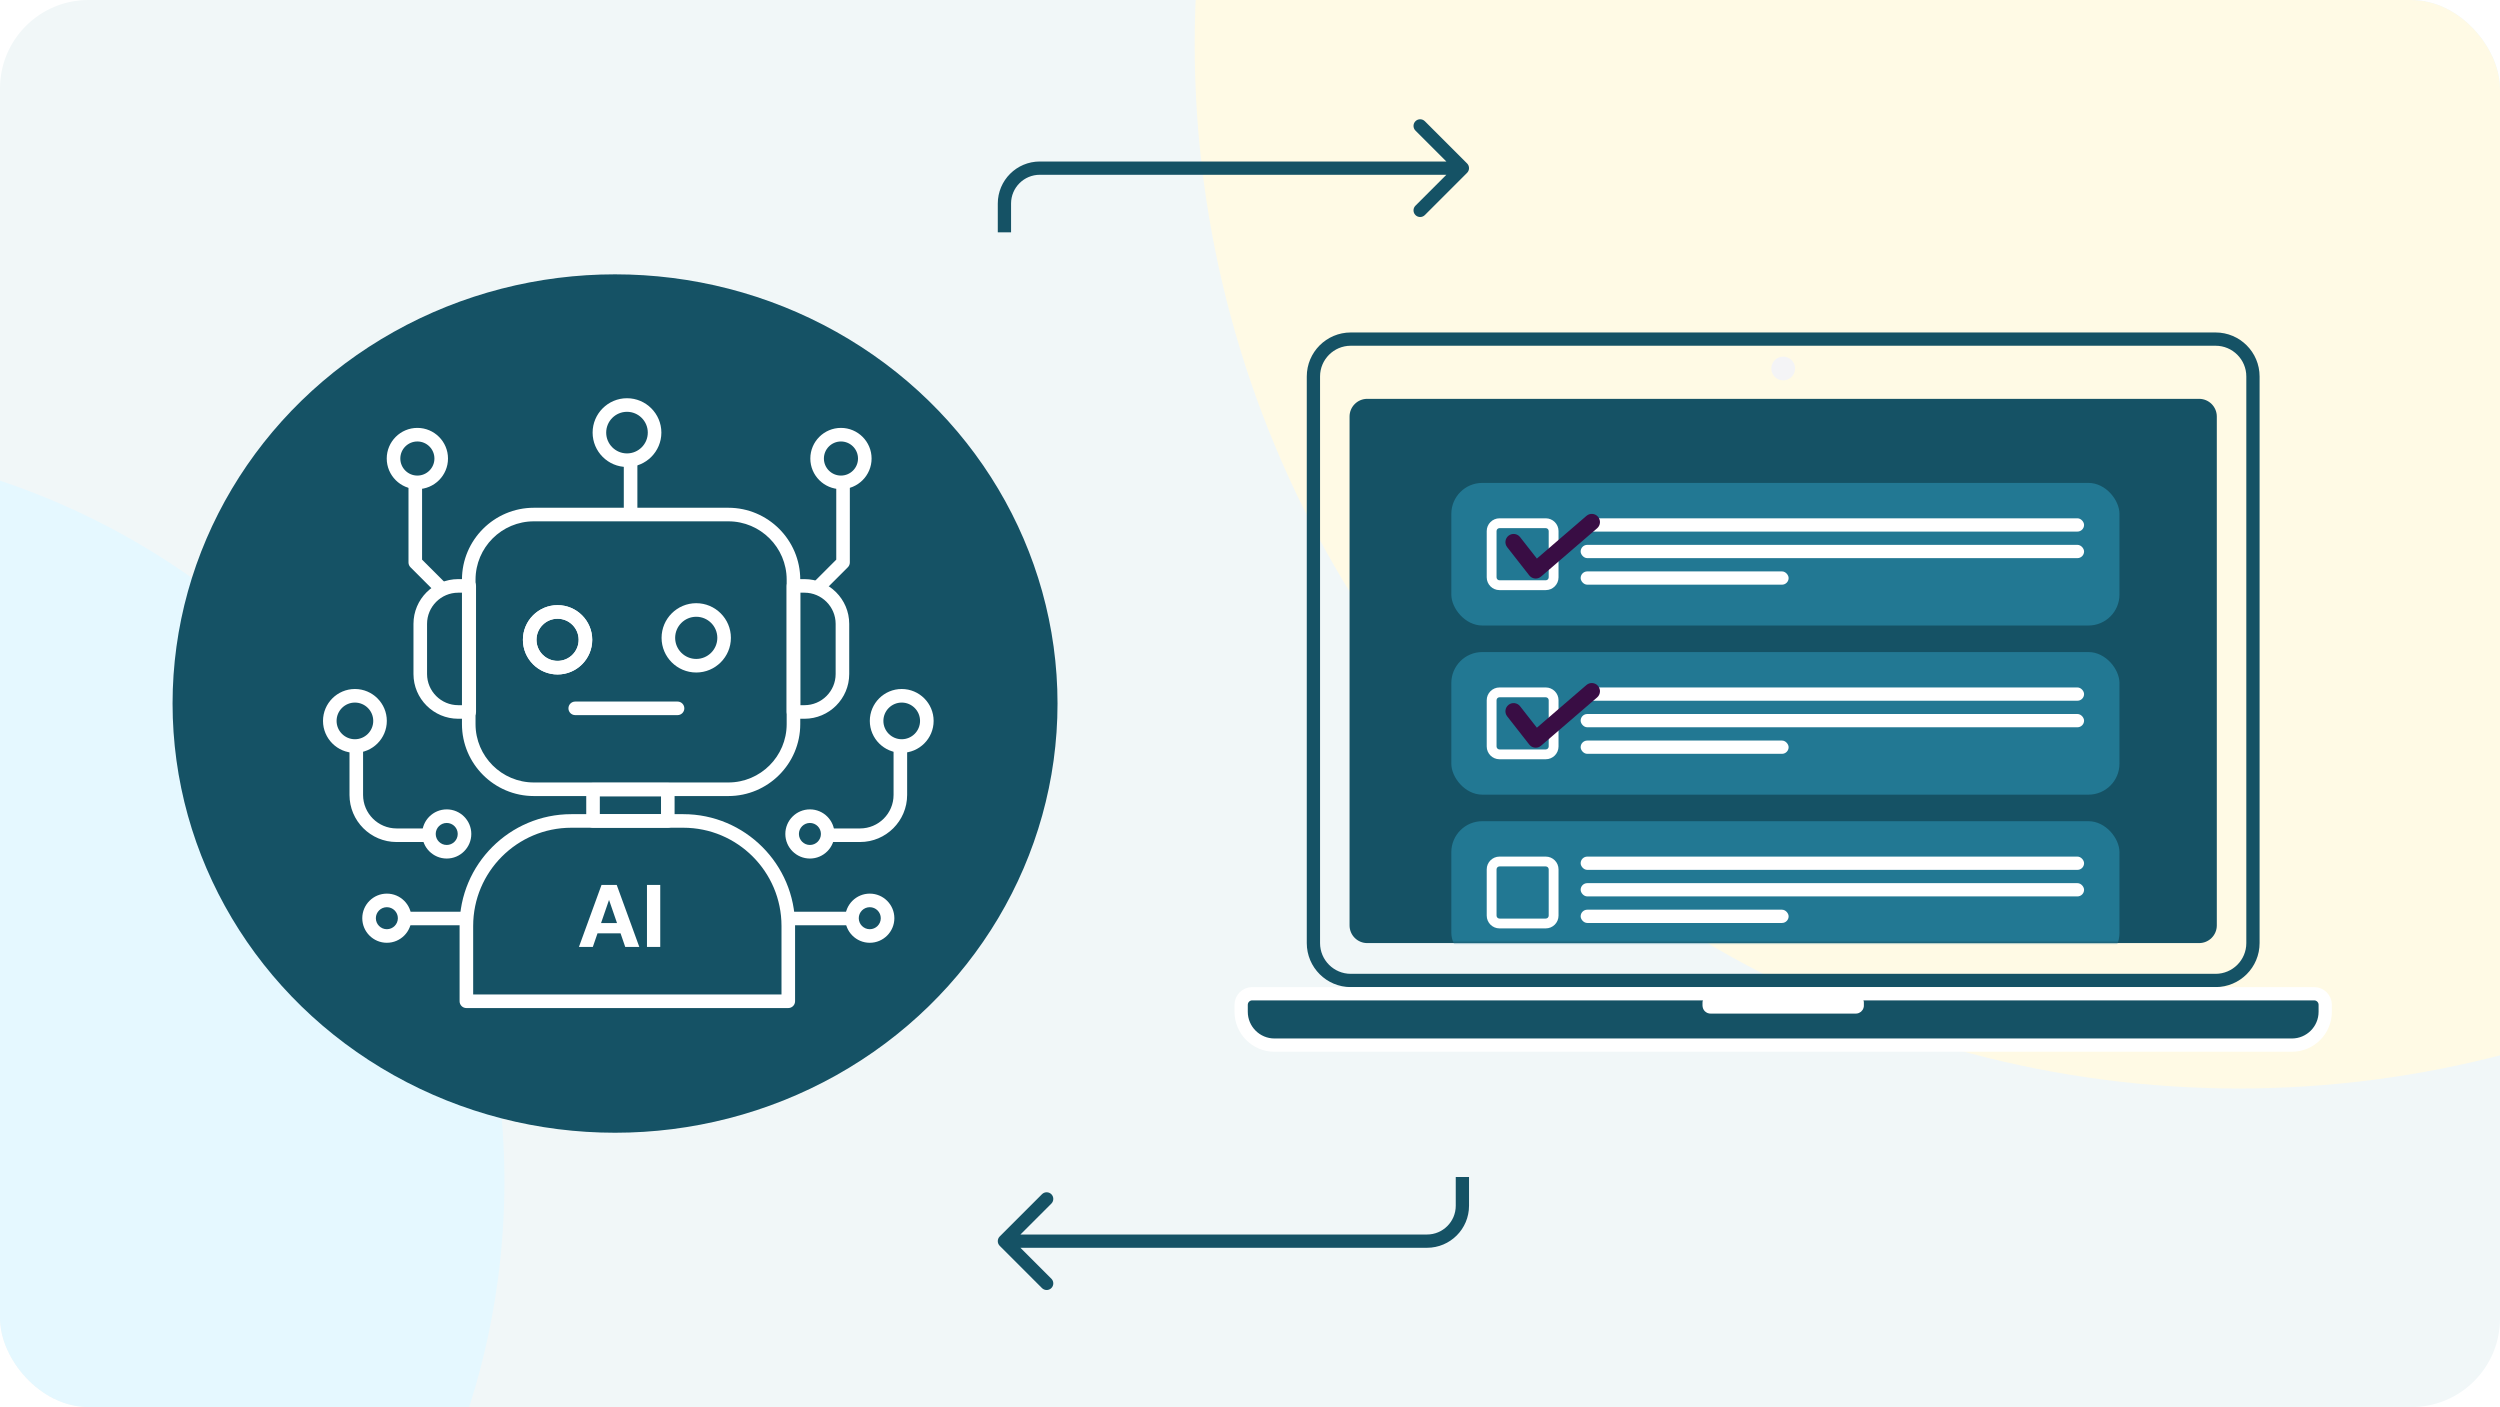 <svg width="565" height="318" viewBox="0 0 565 318" fill="none" xmlns="http://www.w3.org/2000/svg">
<g clip-path="url(#clip0_2324_3896)">
<rect width="565" height="318" rx="20" fill="#F1F7F8"/>
<g filter="url(#filter0_f_2324_3896)">
<circle cx="-53" cy="267" r="167" fill="#E5F8FF"/>
</g>
<g filter="url(#filter1_f_2324_3896)">
<circle cx="506" cy="10" r="236" fill="#FFFAE5"/>
</g>
<ellipse cx="139" cy="159" rx="100" ry="97" fill="#155265"/>
<path d="M107.666 124.875C106.44 136.467 105.899 148.13 106.046 159.784C106.095 163.648 106.276 167.709 108.286 171.009C111.785 176.751 119.386 178.17 126.089 178.694C139.229 179.721 152.469 179.473 165.562 177.956C168.117 177.66 170.747 177.289 172.959 175.976C175.854 174.258 177.666 171.105 178.49 167.841C179.315 164.578 179.27 161.167 179.219 157.801C179.105 150.224 178.992 142.647 178.878 135.07C178.809 130.419 178.613 125.395 175.73 121.744C171.995 117.013 165.21 116.299 159.188 116.041C146.721 115.506 134.199 115.311 121.797 116.686C118.39 117.063 114.883 117.599 111.978 119.416C109.072 121.234 106.909 124.657 107.666 124.875Z" fill="#155265"/>
<path d="M180.646 134.254C180.298 134.369 179.95 134.484 179.602 134.599C179.514 143.066 179.427 151.532 179.34 159.998C182.83 161.503 187.079 159.458 189.129 156.257C191.179 153.057 191.478 149.047 191.289 145.25C191.127 142 190.61 138.652 188.856 135.912C187.101 133.171 183.851 131.181 180.645 131.74C179.714 131.903 178.736 132.349 178.361 133.217C177.985 134.084 178.625 135.337 180.646 134.254Z" fill="#155265"/>
<path d="M105.2 132.593C103.442 132.781 101.665 132.973 99.999 133.567C98.334 134.16 96.766 135.202 95.885 136.736C94.872 138.499 94.887 140.648 94.935 142.681C95.017 146.126 95.117 149.571 95.233 153.015C95.272 154.182 95.325 155.394 95.864 156.429C96.738 158.109 98.667 158.929 100.494 159.425C102.322 159.922 104.275 160.262 105.758 161.44C106.33 151.731 106.546 142.001 105.2 132.593Z" fill="#155265"/>
<path d="M106.087 224.513C105.664 217.826 105.25 211.028 106.748 204.497C108.246 197.966 111.954 191.621 117.898 188.529C122.148 186.318 127.092 185.955 131.879 185.769C140.213 185.445 148.581 185.531 156.863 186.509C163.79 187.328 171.397 189.261 175.151 195.14C177.234 198.403 177.776 202.398 178.038 206.26C178.497 213.043 178.248 219.874 177.296 226.605C153.393 226.26 129.49 225.915 106.087 224.513Z" fill="#155265"/>
<path d="M130.841 214L135.941 200H139.381L144.481 214H141.301L137.641 203.38L133.981 214H130.841ZM133.061 210.94L133.861 208.62H141.201L141.981 210.94H133.061ZM146.215 214V200H149.215V214H146.215Z" fill="white"/>
<path d="M122.922 139.821C120.694 140.835 119.407 143.524 119.921 145.917C120.435 148.31 122.638 150.209 125.073 150.462C126.343 150.594 127.68 150.3 128.692 149.521C129.713 148.735 130.325 147.544 130.892 146.387C131.369 145.415 131.849 144.379 131.76 143.3C131.667 142.171 130.95 141.172 130.07 140.459C127.94 138.733 124.935 138.904 122.922 139.821Z" fill="#155265"/>
<path d="M154.438 139.728C152.403 140.394 151.29 142.787 151.58 144.908C151.915 147.361 153.933 149.498 156.367 149.952C158.801 150.406 161.464 149.127 162.613 146.934C163.762 144.741 163.287 141.809 161.489 140.106C159.691 138.403 157.106 138.855 154.438 139.728Z" fill="#155265"/>
<path d="M164.608 179.907H120.652C111.693 179.907 104.403 172.617 104.403 163.658V131.002C104.403 122.043 111.693 114.753 120.652 114.753H164.608C173.567 114.753 180.857 122.042 180.857 131.002V163.658C180.857 172.617 173.568 179.907 164.608 179.907ZM120.652 117.821C113.384 117.821 107.472 123.734 107.472 131.002V163.658C107.472 170.926 113.384 176.838 120.652 176.838H164.608C171.876 176.838 177.788 170.926 177.788 163.658V131.002C177.788 123.734 171.876 117.821 164.608 117.821H120.652Z" fill="white"/>
<path d="M181.808 162.439H179.322C178.475 162.439 177.788 161.753 177.788 160.905V132.414C177.788 131.566 178.475 130.88 179.322 130.88H181.808C187.386 130.88 191.924 135.418 191.924 140.996V152.327C191.925 157.903 187.386 162.439 181.808 162.439ZM180.857 159.371H181.808C185.694 159.371 188.856 156.211 188.856 152.327V140.996C188.856 137.11 185.694 133.948 181.808 133.948H180.857V159.371Z" fill="white"/>
<path d="M106.047 162.439H103.562C97.983 162.439 93.445 157.903 93.445 152.327V140.996C93.445 135.418 97.984 130.88 103.562 130.88H106.047C106.895 130.88 107.581 131.566 107.581 132.414V160.905C107.581 161.753 106.894 162.439 106.047 162.439ZM103.562 133.948C99.676 133.948 96.514 137.11 96.514 140.996V152.327C96.514 156.211 99.676 159.371 103.562 159.371H104.513V133.948H103.562Z" fill="white"/>
<path d="M185.149 134.029C184.756 134.029 184.363 133.879 184.064 133.58C183.464 132.981 183.464 132.009 184.064 131.41L188.995 126.478V109.239C188.995 108.392 189.682 107.705 190.529 107.705C191.376 107.705 192.063 108.392 192.063 109.239V127.114C192.063 127.521 191.901 127.911 191.614 128.199L186.233 133.58C185.934 133.879 185.541 134.029 185.149 134.029Z" fill="white"/>
<path d="M190.056 110.549C186.239 110.549 183.134 107.444 183.134 103.627C183.134 99.81 186.239 96.705 190.056 96.705C193.873 96.705 196.978 99.81 196.978 103.627C196.978 107.444 193.873 110.549 190.056 110.549ZM190.056 99.774C187.931 99.774 186.202 101.503 186.202 103.628C186.202 105.753 187.931 107.481 190.056 107.481C192.181 107.481 193.91 105.753 193.91 103.628C193.91 101.502 192.18 99.774 190.056 99.774Z" fill="white"/>
<path d="M99.234 134.029C98.842 134.029 98.449 133.879 98.15 133.58L92.769 128.199C92.481 127.911 92.319 127.521 92.319 127.114V109.239C92.319 108.392 93.006 107.705 93.853 107.705C94.701 107.705 95.388 108.392 95.388 109.239V126.478L100.319 131.41C100.919 132.009 100.919 132.98 100.319 133.579C100.02 133.879 99.627 134.029 99.234 134.029Z" fill="white"/>
<path d="M94.325 110.549C90.508 110.549 87.403 107.444 87.403 103.627C87.403 99.81 90.508 96.705 94.325 96.705C98.142 96.705 101.248 99.81 101.248 103.627C101.248 107.444 98.142 110.549 94.325 110.549ZM94.325 99.774C92.2 99.774 90.472 101.503 90.472 103.628C90.472 105.753 92.2 107.481 94.325 107.481C96.451 107.481 98.179 105.753 98.179 103.628C98.179 101.502 96.451 99.774 94.325 99.774Z" fill="white"/>
<path d="M142.514 117.308C141.666 117.308 140.979 116.621 140.979 115.773V104.519C140.979 103.672 141.666 102.985 142.514 102.985C143.361 102.985 144.048 103.672 144.048 104.519V115.773C144.048 116.621 143.361 117.308 142.514 117.308Z" fill="white"/>
<path d="M141.7 105.539C137.416 105.539 133.931 102.054 133.931 97.769C133.931 93.485 137.416 90 141.7 90C145.984 90 149.47 93.485 149.47 97.769C149.47 102.054 145.984 105.539 141.7 105.539ZM141.7 93.069C139.108 93.069 136.999 95.177 136.999 97.77C136.999 100.362 139.108 102.471 141.7 102.471C144.292 102.471 146.401 100.362 146.401 97.77C146.401 95.177 144.293 93.069 141.7 93.069Z" fill="white"/>
<path d="M150.923 187.069H134.025C133.178 187.069 132.491 186.382 132.491 185.535V178.456C132.491 177.608 133.178 176.921 134.025 176.921H150.923C151.77 176.921 152.457 177.608 152.457 178.456V185.535C152.457 186.382 151.77 187.069 150.923 187.069ZM135.56 184H149.389V179.99H135.56V184Z" fill="white"/>
<path d="M178.152 227.82H105.402C104.555 227.82 103.868 227.134 103.868 226.286V209.253C103.868 195.329 115.196 184.001 129.12 184.001H154.434C168.358 184.001 179.686 195.329 179.686 209.253V226.286C179.686 227.134 178.999 227.82 178.152 227.82ZM106.936 224.752H176.618V209.253C176.618 197.021 166.666 187.069 154.434 187.069H129.12C116.888 187.069 106.937 197.021 106.937 209.253L106.936 224.752Z" fill="white"/>
<path d="M126.011 152.431C121.691 152.431 118.177 148.917 118.177 144.597C118.177 140.278 121.691 136.763 126.011 136.763C130.33 136.763 133.844 140.278 133.844 144.597C133.844 148.917 130.33 152.431 126.011 152.431ZM126.011 139.832C123.383 139.832 121.245 141.969 121.245 144.597C121.245 147.225 123.383 149.363 126.011 149.363C128.638 149.363 130.776 147.225 130.776 144.597C130.776 141.969 128.638 139.832 126.011 139.832Z" fill="white"/>
<path d="M126.011 152.431C121.691 152.431 118.177 148.917 118.177 144.597C118.177 140.278 121.691 136.763 126.011 136.763C130.33 136.763 133.844 140.278 133.844 144.597C133.844 148.917 130.33 152.431 126.011 152.431ZM126.011 139.832C123.383 139.832 121.245 141.969 121.245 144.597C121.245 147.225 123.383 149.363 126.011 149.363C128.638 149.363 130.776 147.225 130.776 144.597C130.776 141.969 128.638 139.832 126.011 139.832Z" fill="white"/>
<path d="M157.349 151.988C153.03 151.988 149.516 148.474 149.516 144.154C149.516 139.835 153.03 136.321 157.349 136.321C161.669 136.321 165.183 139.835 165.183 144.154C165.183 148.474 161.669 151.988 157.349 151.988ZM157.349 139.389C154.722 139.389 152.584 141.527 152.584 144.154C152.584 146.782 154.722 148.92 157.349 148.92C159.977 148.92 162.115 146.782 162.115 144.154C162.115 141.527 159.977 139.389 157.349 139.389Z" fill="white"/>
<path d="M153.124 161.619H130.001C129.154 161.619 128.467 160.932 128.467 160.085C128.467 159.237 129.154 158.551 130.001 158.551H153.124C153.971 158.551 154.658 159.237 154.658 160.085C154.658 160.932 153.971 161.619 153.124 161.619Z" fill="white"/>
<path d="M194.375 190.296H187.931C187.083 190.296 186.396 189.609 186.396 188.762C186.396 187.915 187.083 187.228 187.931 187.228H194.375C198.55 187.228 201.946 183.832 201.946 179.657V169.407C201.946 168.559 202.633 167.873 203.48 167.873C204.327 167.873 205.014 168.559 205.014 169.407V179.657C205.015 185.524 200.242 190.296 194.375 190.296Z" fill="white"/>
<path d="M203.789 170.136C199.813 170.136 196.578 166.901 196.578 162.925C196.578 158.949 199.813 155.714 203.789 155.714C207.765 155.714 211 158.949 211 162.925C211 166.901 207.765 170.136 203.789 170.136ZM203.789 158.782C201.505 158.782 199.646 160.641 199.646 162.925C199.646 165.209 201.505 167.067 203.789 167.067C206.073 167.067 207.931 165.209 207.931 162.925C207.931 160.641 206.073 158.782 203.789 158.782Z" fill="white"/>
<path d="M183.041 194.031C179.978 194.031 177.485 191.539 177.485 188.475C177.485 185.412 179.978 182.92 183.041 182.92C186.105 182.92 188.597 185.412 188.597 188.475C188.597 191.539 186.105 194.031 183.041 194.031ZM183.041 185.988C181.67 185.988 180.554 187.104 180.554 188.476C180.554 189.847 181.67 190.963 183.041 190.963C184.413 190.963 185.529 189.847 185.529 188.476C185.529 187.104 184.413 185.988 183.041 185.988Z" fill="white"/>
<path d="M196.569 213.069C193.506 213.069 191.014 210.577 191.014 207.513C191.014 204.45 193.506 201.958 196.569 201.958C199.633 201.958 202.125 204.45 202.125 207.513C202.125 210.577 199.633 213.069 196.569 213.069ZM196.569 205.026C195.198 205.026 194.082 206.142 194.082 207.513C194.082 208.885 195.198 210.001 196.569 210.001C197.941 210.001 199.057 208.885 199.057 207.513C199.057 206.142 197.941 205.026 196.569 205.026Z" fill="white"/>
<path d="M191.575 209.116H179.263C178.415 209.116 177.729 208.43 177.729 207.582C177.729 206.735 178.415 206.048 179.263 206.048H191.575C192.422 206.048 193.109 206.735 193.109 207.582C193.109 208.43 192.422 209.116 191.575 209.116Z" fill="white"/>
<path d="M96.07 190.296H89.626C83.759 190.296 78.986 185.524 78.986 179.657V169.407C78.986 168.559 79.673 167.873 80.52 167.873C81.368 167.873 82.055 168.559 82.055 169.407V179.657C82.055 183.832 85.451 187.228 89.626 187.228H96.07C96.917 187.228 97.604 187.915 97.604 188.762C97.604 189.609 96.917 190.296 96.07 190.296Z" fill="white"/>
<path d="M80.211 170.136C76.235 170.136 73 166.901 73 162.925C73 158.949 76.235 155.714 80.211 155.714C84.187 155.714 87.421 158.949 87.421 162.925C87.421 166.901 84.187 170.136 80.211 170.136ZM80.211 158.782C77.927 158.782 76.068 160.641 76.068 162.925C76.068 165.209 77.927 167.067 80.211 167.067C82.495 167.067 84.353 165.209 84.353 162.925C84.353 160.641 82.495 158.782 80.211 158.782Z" fill="white"/>
<path d="M100.959 194.031C97.896 194.031 95.403 191.539 95.403 188.475C95.403 185.412 97.896 182.92 100.959 182.92C104.023 182.92 106.515 185.412 106.515 188.475C106.515 191.539 104.023 194.031 100.959 194.031ZM100.959 185.988C99.588 185.988 98.472 187.104 98.472 188.476C98.472 189.847 99.588 190.963 100.959 190.963C102.331 190.963 103.447 189.847 103.447 188.476C103.447 187.104 102.331 185.988 100.959 185.988Z" fill="white"/>
<path d="M87.431 213.069C84.367 213.069 81.875 210.577 81.875 207.513C81.875 204.45 84.367 201.958 87.431 201.958C90.494 201.958 92.987 204.45 92.987 207.513C92.987 210.577 90.494 213.069 87.431 213.069ZM87.431 205.026C86.059 205.026 84.943 206.142 84.943 207.513C84.943 208.885 86.059 210.001 87.431 210.001C88.802 210.001 89.918 208.885 89.918 207.513C89.918 206.142 88.802 205.026 87.431 205.026Z" fill="white"/>
<path d="M104.737 209.116H92.425C91.578 209.116 90.891 208.43 90.891 207.582C90.891 206.735 91.578 206.048 92.425 206.048H104.737C105.584 206.048 106.271 206.735 106.271 207.582C106.271 208.43 105.584 209.116 104.737 209.116Z" fill="white"/>
<path d="M305.278 76.638H500.721C505.386 76.638 509.167 80.42 509.167 85.085V213.138C509.167 217.803 505.386 221.584 500.721 221.584H305.278C300.614 221.584 296.832 217.803 296.832 213.138V85.085C296.832 80.42 300.614 76.638 305.278 76.638Z" stroke="#155265" stroke-width="3"/>
<path d="M497 90.138H309C306.791 90.138 305 91.929 305 94.138V209.138C305 211.347 306.791 213.138 309 213.138H497C499.209 213.138 501 211.347 501 209.138V94.138C501 91.929 499.209 90.138 497 90.138Z" fill="#155265"/>
<mask id="mask0_2324_3896" style="mask-type:alpha" maskUnits="userSpaceOnUse" x="298" y="90" width="210" height="123">
<path d="M508 90H298V213H508V90Z" fill="#155265"/>
</mask>
<g mask="url(#mask0_2324_3896)">
<rect x="328" y="109.138" width="151" height="32.227" rx="7" fill="#227893"/>
<path d="M349.341 133.365H338.886C337.295 133.365 336 132.07 336 130.479V120.024C336 118.434 337.295 117.138 338.886 117.138H349.341C350.932 117.138 352.227 118.433 352.227 120.024V130.479C352.227 132.07 350.932 133.365 349.341 133.365ZM338.886 119.359C338.518 119.359 338.22 119.657 338.22 120.024V130.479C338.22 130.845 338.518 131.145 338.886 131.145H349.341C349.707 131.145 350.007 130.846 350.007 130.479V120.024C350.007 119.657 349.708 119.359 349.341 119.359H338.886Z" fill="white"/>
<rect x="357.227" y="117.138" width="113.773" height="3" rx="1.5" fill="white"/>
<rect x="357.227" y="123.138" width="113.773" height="3" rx="1.5" fill="white"/>
<rect x="357.227" y="129.138" width="47" height="3" rx="1.5" fill="white"/>
<path d="M347.071 130.753C347.011 130.753 346.951 130.751 346.891 130.745C346.387 130.694 345.927 130.441 345.615 130.044L340.62 123.661C339.99 122.856 340.132 121.693 340.937 121.064C341.741 120.435 342.905 120.577 343.534 121.38L347.335 126.236L358.539 116.587C359.312 115.919 360.481 116.007 361.147 116.781C361.814 117.556 361.727 118.723 360.953 119.39L348.28 130.305C347.941 130.595 347.512 130.753 347.071 130.753Z" fill="#390D44"/>
<rect x="328" y="147.365" width="151" height="32.227" rx="7" fill="#227893"/>
<path d="M349.341 171.591H338.886C337.295 171.591 336 170.297 336 168.705V158.251C336 156.66 337.295 155.365 338.886 155.365H349.341C350.932 155.365 352.227 156.659 352.227 158.251V168.705C352.227 170.297 350.932 171.591 349.341 171.591ZM338.886 157.585C338.518 157.585 338.22 157.884 338.22 158.251V168.705C338.22 169.072 338.518 169.372 338.886 169.372H349.341C349.707 169.372 350.007 169.073 350.007 168.705V158.251C350.007 157.884 349.708 157.585 349.341 157.585H338.886Z" fill="white"/>
<rect x="357.227" y="155.365" width="113.773" height="3" rx="1.5" fill="white"/>
<rect x="357.227" y="161.365" width="113.773" height="3" rx="1.5" fill="white"/>
<rect x="357.227" y="167.365" width="47" height="3" rx="1.5" fill="white"/>
<path d="M347.071 168.98C347.011 168.98 346.951 168.977 346.891 168.971C346.387 168.921 345.927 168.668 345.615 168.27L340.62 161.888C339.99 161.083 340.132 159.92 340.937 159.291C341.741 158.662 342.905 158.804 343.534 159.607L347.335 164.463L358.539 154.813C359.312 154.146 360.481 154.234 361.147 155.008C361.814 155.783 361.727 156.95 360.953 157.617L348.28 168.532C347.941 168.822 347.512 168.98 347.071 168.98Z" fill="#390D44"/>
<rect x="328" y="185.591" width="151" height="32.227" rx="7" fill="#227893"/>
<path d="M349.341 209.818H338.886C337.295 209.818 336 208.523 336 206.932V196.477C336 194.887 337.295 193.591 338.886 193.591H349.341C350.932 193.591 352.227 194.886 352.227 196.477V206.932C352.227 208.523 350.932 209.818 349.341 209.818ZM338.886 195.812C338.518 195.812 338.22 196.111 338.22 196.477V206.932C338.22 207.299 338.518 207.598 338.886 207.598H349.341C349.707 207.598 350.007 207.3 350.007 206.932V196.477C350.007 196.111 349.708 195.812 349.341 195.812H338.886Z" fill="white"/>
<rect x="357.227" y="193.591" width="113.773" height="3" rx="1.5" fill="white"/>
<rect x="357.227" y="199.591" width="113.773" height="3" rx="1.5" fill="white"/>
<rect x="357.227" y="205.591" width="47" height="3" rx="1.5" fill="white"/>
</g>
<path d="M403 85.966C404.483 85.966 405.686 84.764 405.686 83.281C405.686 81.798 404.483 80.595 403 80.595C401.517 80.595 400.314 81.798 400.314 83.281C400.314 84.764 401.517 85.966 403 85.966Z" fill="#F4F4F6"/>
<path d="M283 224.585H523C524.381 224.585 525.5 225.704 525.5 227.085V228.66C525.5 232.823 522.125 236.197 517.963 236.197H288.037C283.874 236.197 280.5 232.822 280.5 228.66V227.085C280.5 225.704 281.619 224.585 283 224.585Z" fill="#155265" stroke="white" stroke-width="3" stroke-linejoin="round"/>
<path d="M419.735 226.585V227.265L419.729 227.327C419.7 227.469 419.574 227.576 419.424 227.576H386.577C386.405 227.576 386.266 227.437 386.266 227.265V226.585H419.735Z" fill="#155265" stroke="white" stroke-width="3" stroke-linejoin="round"/>
<path d="M331.561 39.061C332.146 38.475 332.146 37.525 331.561 36.939L322.015 27.393C321.429 26.808 320.479 26.808 319.893 27.393C319.308 27.979 319.308 28.929 319.893 29.515L328.379 38L319.893 46.485C319.308 47.071 319.308 48.021 319.893 48.607C320.479 49.192 321.429 49.192 322.015 48.607L331.561 39.061ZM227 52.5H228.5V46H227H225.5V52.5H227ZM235 38V39.5H330.5V38V36.5H235V38ZM227 46H228.5C228.5 42.41 231.41 39.5 235 39.5V38V36.5C229.753 36.5 225.5 40.753 225.5 46H227Z" fill="#155265"/>
<path d="M225.939 279.439C225.354 280.025 225.354 280.975 225.939 281.561L235.485 291.107C236.071 291.692 237.021 291.692 237.607 291.107C238.192 290.521 238.192 289.571 237.607 288.985L229.121 280.5L237.607 272.015C238.192 271.429 238.192 270.479 237.607 269.893C237.021 269.308 236.071 269.308 235.485 269.893L225.939 279.439ZM330.5 266L329 266L329 272.5L330.5 272.5L332 272.5L332 266L330.5 266ZM322.5 280.5L322.5 279L227 279L227 280.5L227 282L322.5 282L322.5 280.5ZM330.5 272.5L329 272.5C329 276.09 326.09 279 322.5 279L322.5 280.5L322.5 282C327.747 282 332 277.747 332 272.5L330.5 272.5Z" fill="#155265"/>
</g>
<defs>
<filter id="filter0_f_2324_3896" x="-370" y="-50" width="634" height="634" filterUnits="userSpaceOnUse" color-interpolation-filters="sRGB">
<feFlood flood-opacity="0" result="BackgroundImageFix"/>
<feBlend mode="normal" in="SourceGraphic" in2="BackgroundImageFix" result="shape"/>
<feGaussianBlur stdDeviation="75" result="effect1_foregroundBlur_2324_3896"/>
</filter>
<filter id="filter1_f_2324_3896" x="30" y="-466" width="952" height="952" filterUnits="userSpaceOnUse" color-interpolation-filters="sRGB">
<feFlood flood-opacity="0" result="BackgroundImageFix"/>
<feBlend mode="normal" in="SourceGraphic" in2="BackgroundImageFix" result="shape"/>
<feGaussianBlur stdDeviation="120" result="effect1_foregroundBlur_2324_3896"/>
</filter>
<clipPath id="clip0_2324_3896">
<rect width="565" height="318" rx="20" fill="white"/>
</clipPath>
</defs>
</svg>
